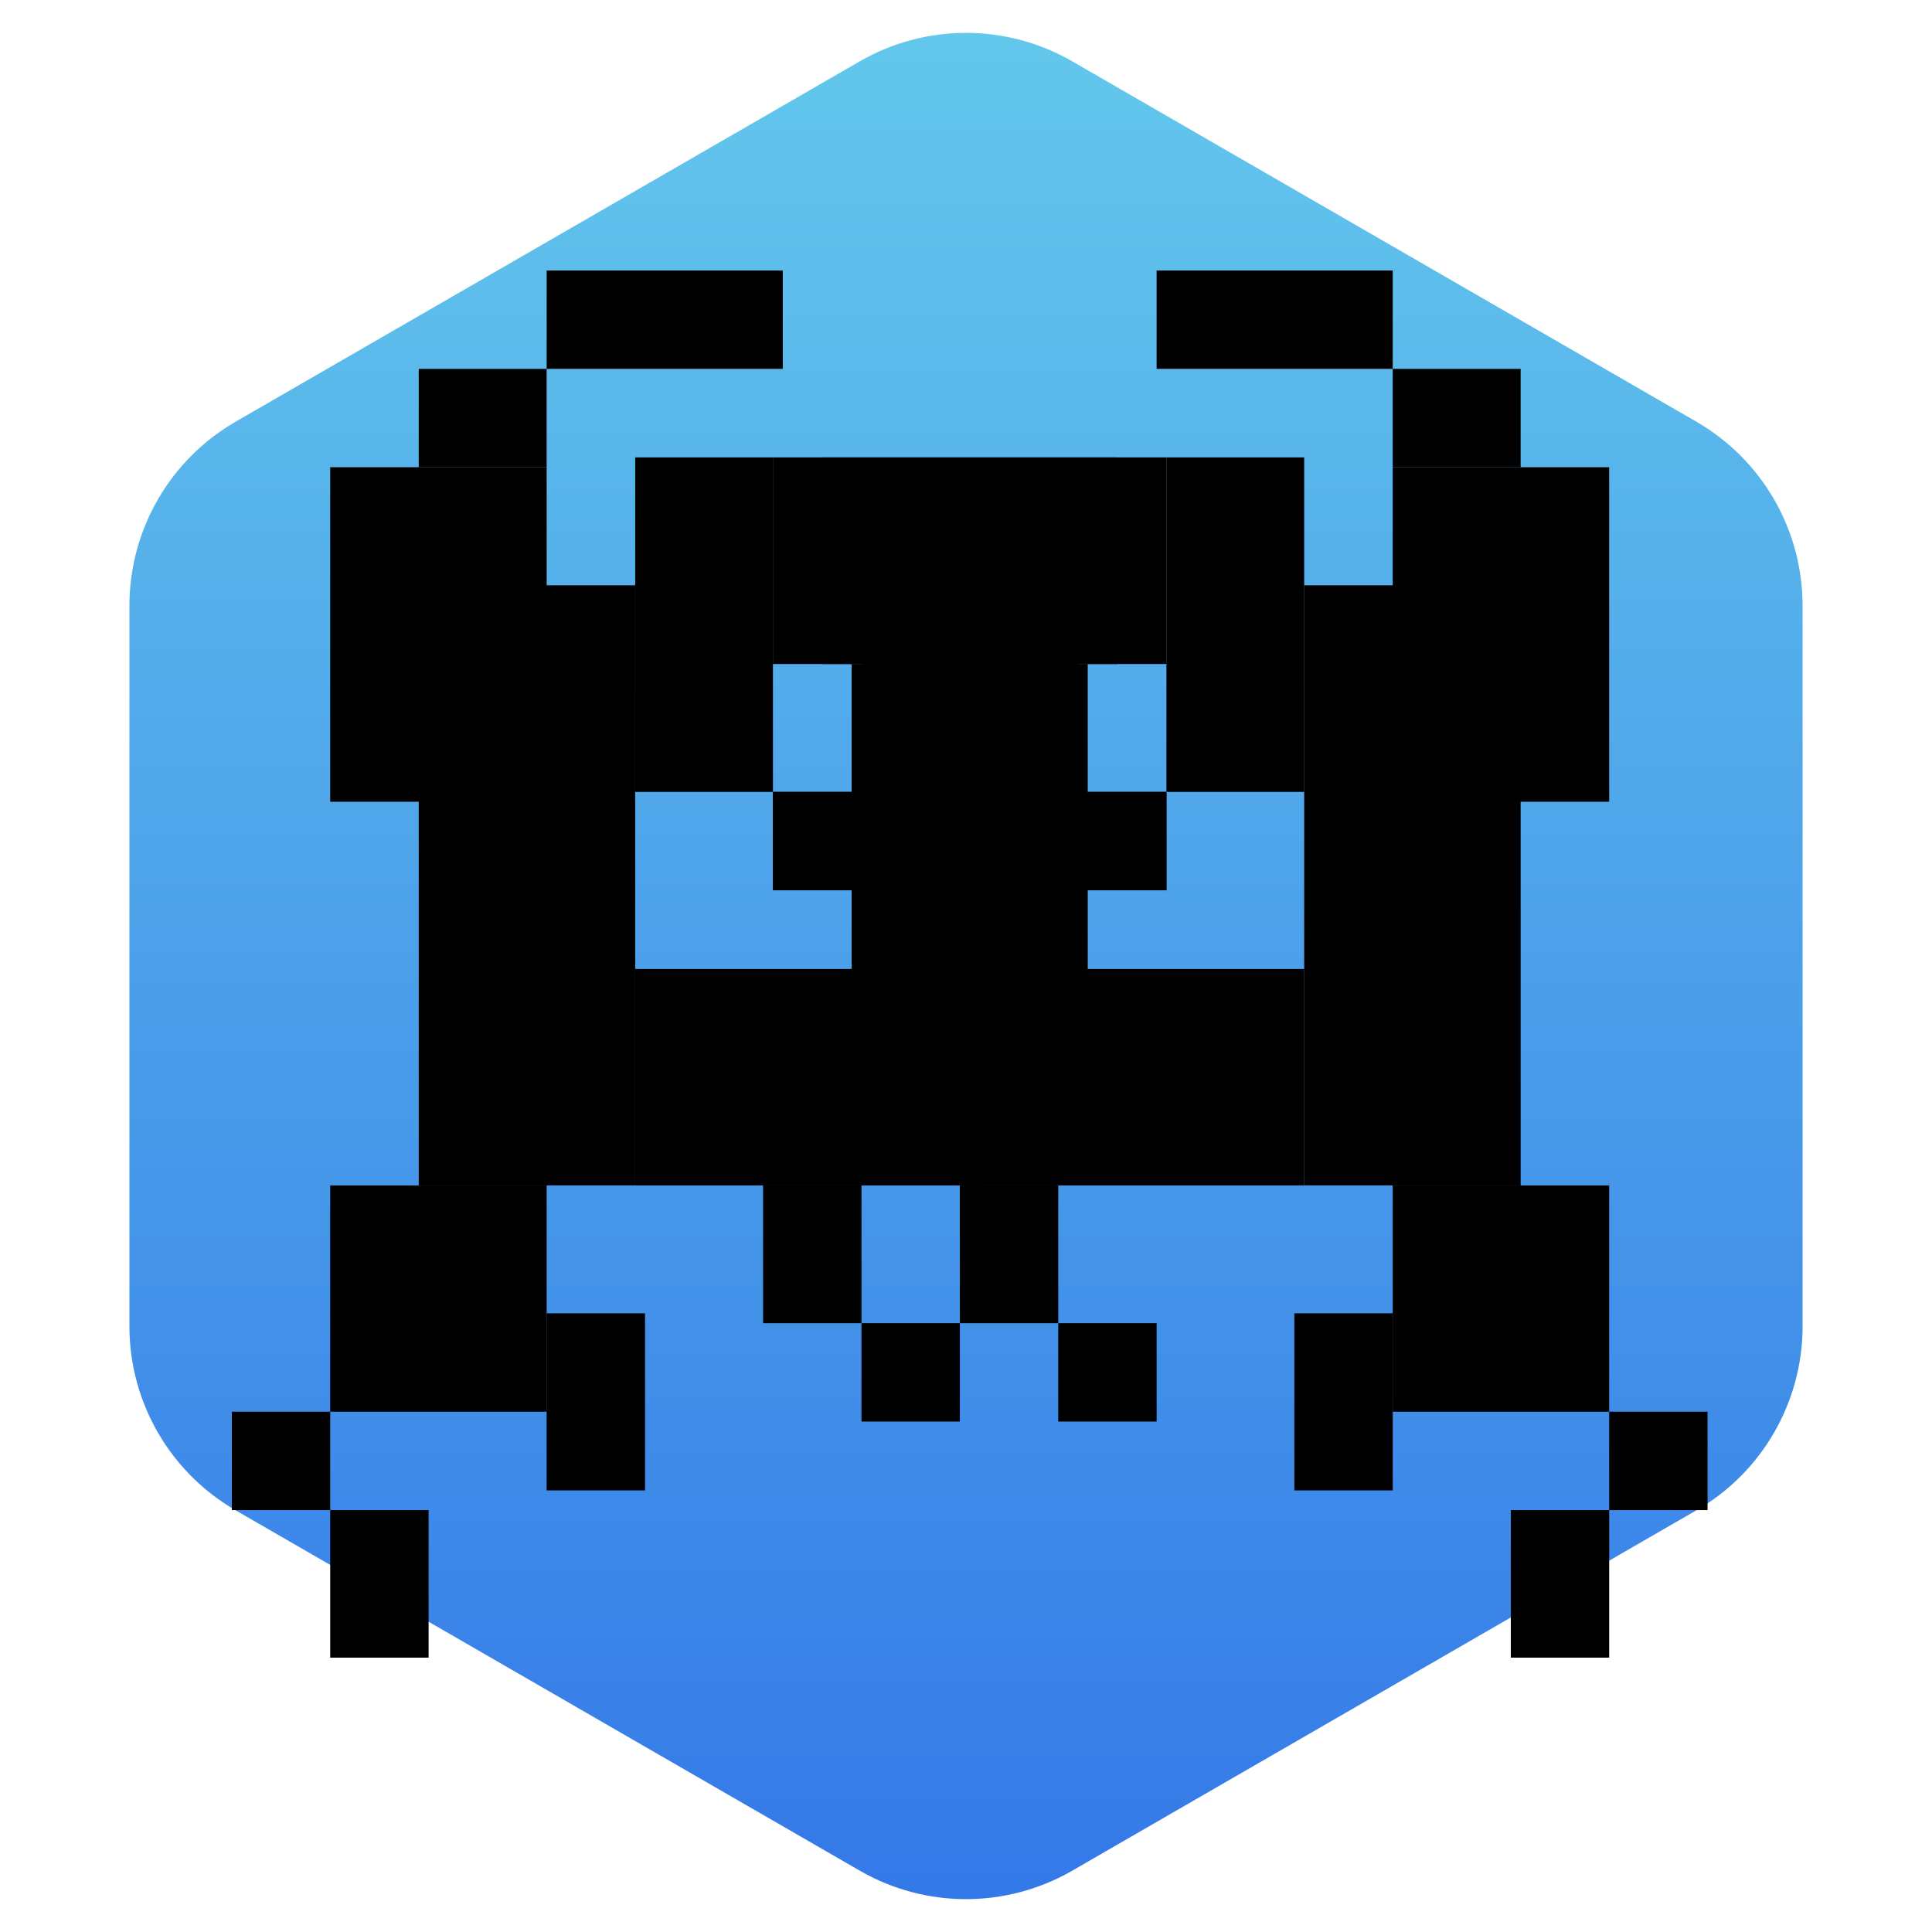 <svg width="100" height="100" viewBox="0 0 100 100" fill="none" xmlns="http://www.w3.org/2000/svg">
<path d="M44.5 3.175C47.903 1.21 52.097 1.21 55.5 3.175L87.801 21.825C91.205 23.79 93.301 27.421 93.301 31.351V68.649C93.301 72.579 91.205 76.21 87.801 78.175L55.5 96.825C52.097 98.79 47.903 98.79 44.5 96.825L12.199 78.175C8.795 76.21 6.699 72.579 6.699 68.649V31.351C6.699 27.421 8.795 23.79 12.199 21.825L44.5 3.175Z" fill="url(#paint0_linear_25_77)"/>
<rect x="28.295" y="14" width="12.221" height="5.092" fill="black"/>
<rect x="40.007" y="40.989" width="20.369" height="5.092" fill="black"/>
<rect x="33.386" y="67.977" width="9.166" height="5.092" transform="rotate(90 33.386 67.977)" fill="black"/>
<rect x="44.589" y="61.358" width="7.129" height="5.092" transform="rotate(90 44.589 61.358)" fill="black"/>
<rect x="54.774" y="61.358" width="7.129" height="5.092" transform="rotate(90 54.774 61.358)" fill="black"/>
<rect x="22.184" y="78.162" width="7.638" height="5.092" transform="rotate(90 22.184 78.162)" fill="black"/>
<rect x="17.092" y="73.07" width="5.092" height="5.092" transform="rotate(90 17.092 73.07)" fill="black"/>
<rect x="49.682" y="68.487" width="5.092" height="5.092" transform="rotate(90 49.682 68.487)" fill="black"/>
<rect x="59.866" y="68.487" width="5.092" height="5.092" transform="rotate(90 59.866 68.487)" fill="black"/>
<rect x="21.674" y="19.093" width="6.62" height="5.092" fill="black"/>
<rect x="17.092" y="24.184" width="11.203" height="17.314" fill="black"/>
<rect x="32.878" y="23.675" width="7.129" height="17.314" fill="black"/>
<rect x="44.081" y="34.369" width="11.712" height="17.314" fill="black"/>
<rect x="32.878" y="50.155" width="17.823" height="11.203" fill="black"/>
<rect x="40.007" y="23.675" width="17.823" height="10.694" fill="black"/>
<rect x="21.674" y="30.295" width="11.203" height="31.062" fill="black"/>
<rect x="17.092" y="61.358" width="11.203" height="11.712" fill="black"/>
<rect width="12.221" height="5.092" transform="matrix(-1 0 0 1 72.087 14)" fill="black"/>
<rect width="20.369" height="5.092" transform="matrix(-1 0 0 1 60.375 40.989)" fill="black"/>
<rect width="9.166" height="5.092" transform="matrix(4.37114e-08 1 1 -4.37114e-08 66.996 67.977)" fill="black"/>
<rect width="7.638" height="5.092" transform="matrix(4.37114e-08 1 1 -4.37114e-08 78.199 78.162)" fill="black"/>
<rect width="5.092" height="5.092" transform="matrix(4.37114e-08 1 1 -4.37114e-08 83.29 73.07)" fill="black"/>
<rect width="6.62" height="5.092" transform="matrix(-1 0 0 1 78.708 19.093)" fill="black"/>
<rect width="11.203" height="17.314" transform="matrix(-1 0 0 1 83.29 24.184)" fill="black"/>
<rect width="7.129" height="17.314" transform="matrix(-1 0 0 1 67.504 23.675)" fill="black"/>
<rect width="11.712" height="17.314" transform="matrix(-1 0 0 1 56.301 34.369)" fill="black"/>
<rect width="17.823" height="11.203" transform="matrix(-1 0 0 1 67.504 50.155)" fill="black"/>
<rect width="17.823" height="10.694" transform="matrix(-1 0 0 1 60.375 23.675)" fill="black"/>
<rect width="11.203" height="31.062" transform="matrix(-1 0 0 1 78.708 30.295)" fill="black"/>
<rect width="11.203" height="11.712" transform="matrix(-1 0 0 1 83.29 61.358)" fill="black"/>
<defs>
<linearGradient id="paint0_linear_25_77" x1="50" y1="0" x2="50" y2="100" gradientUnits="userSpaceOnUse">
<stop stop-color="#64C9EC"/>
<stop offset="1" stop-color="#3377E8"/>
</linearGradient>
</defs>
</svg>
